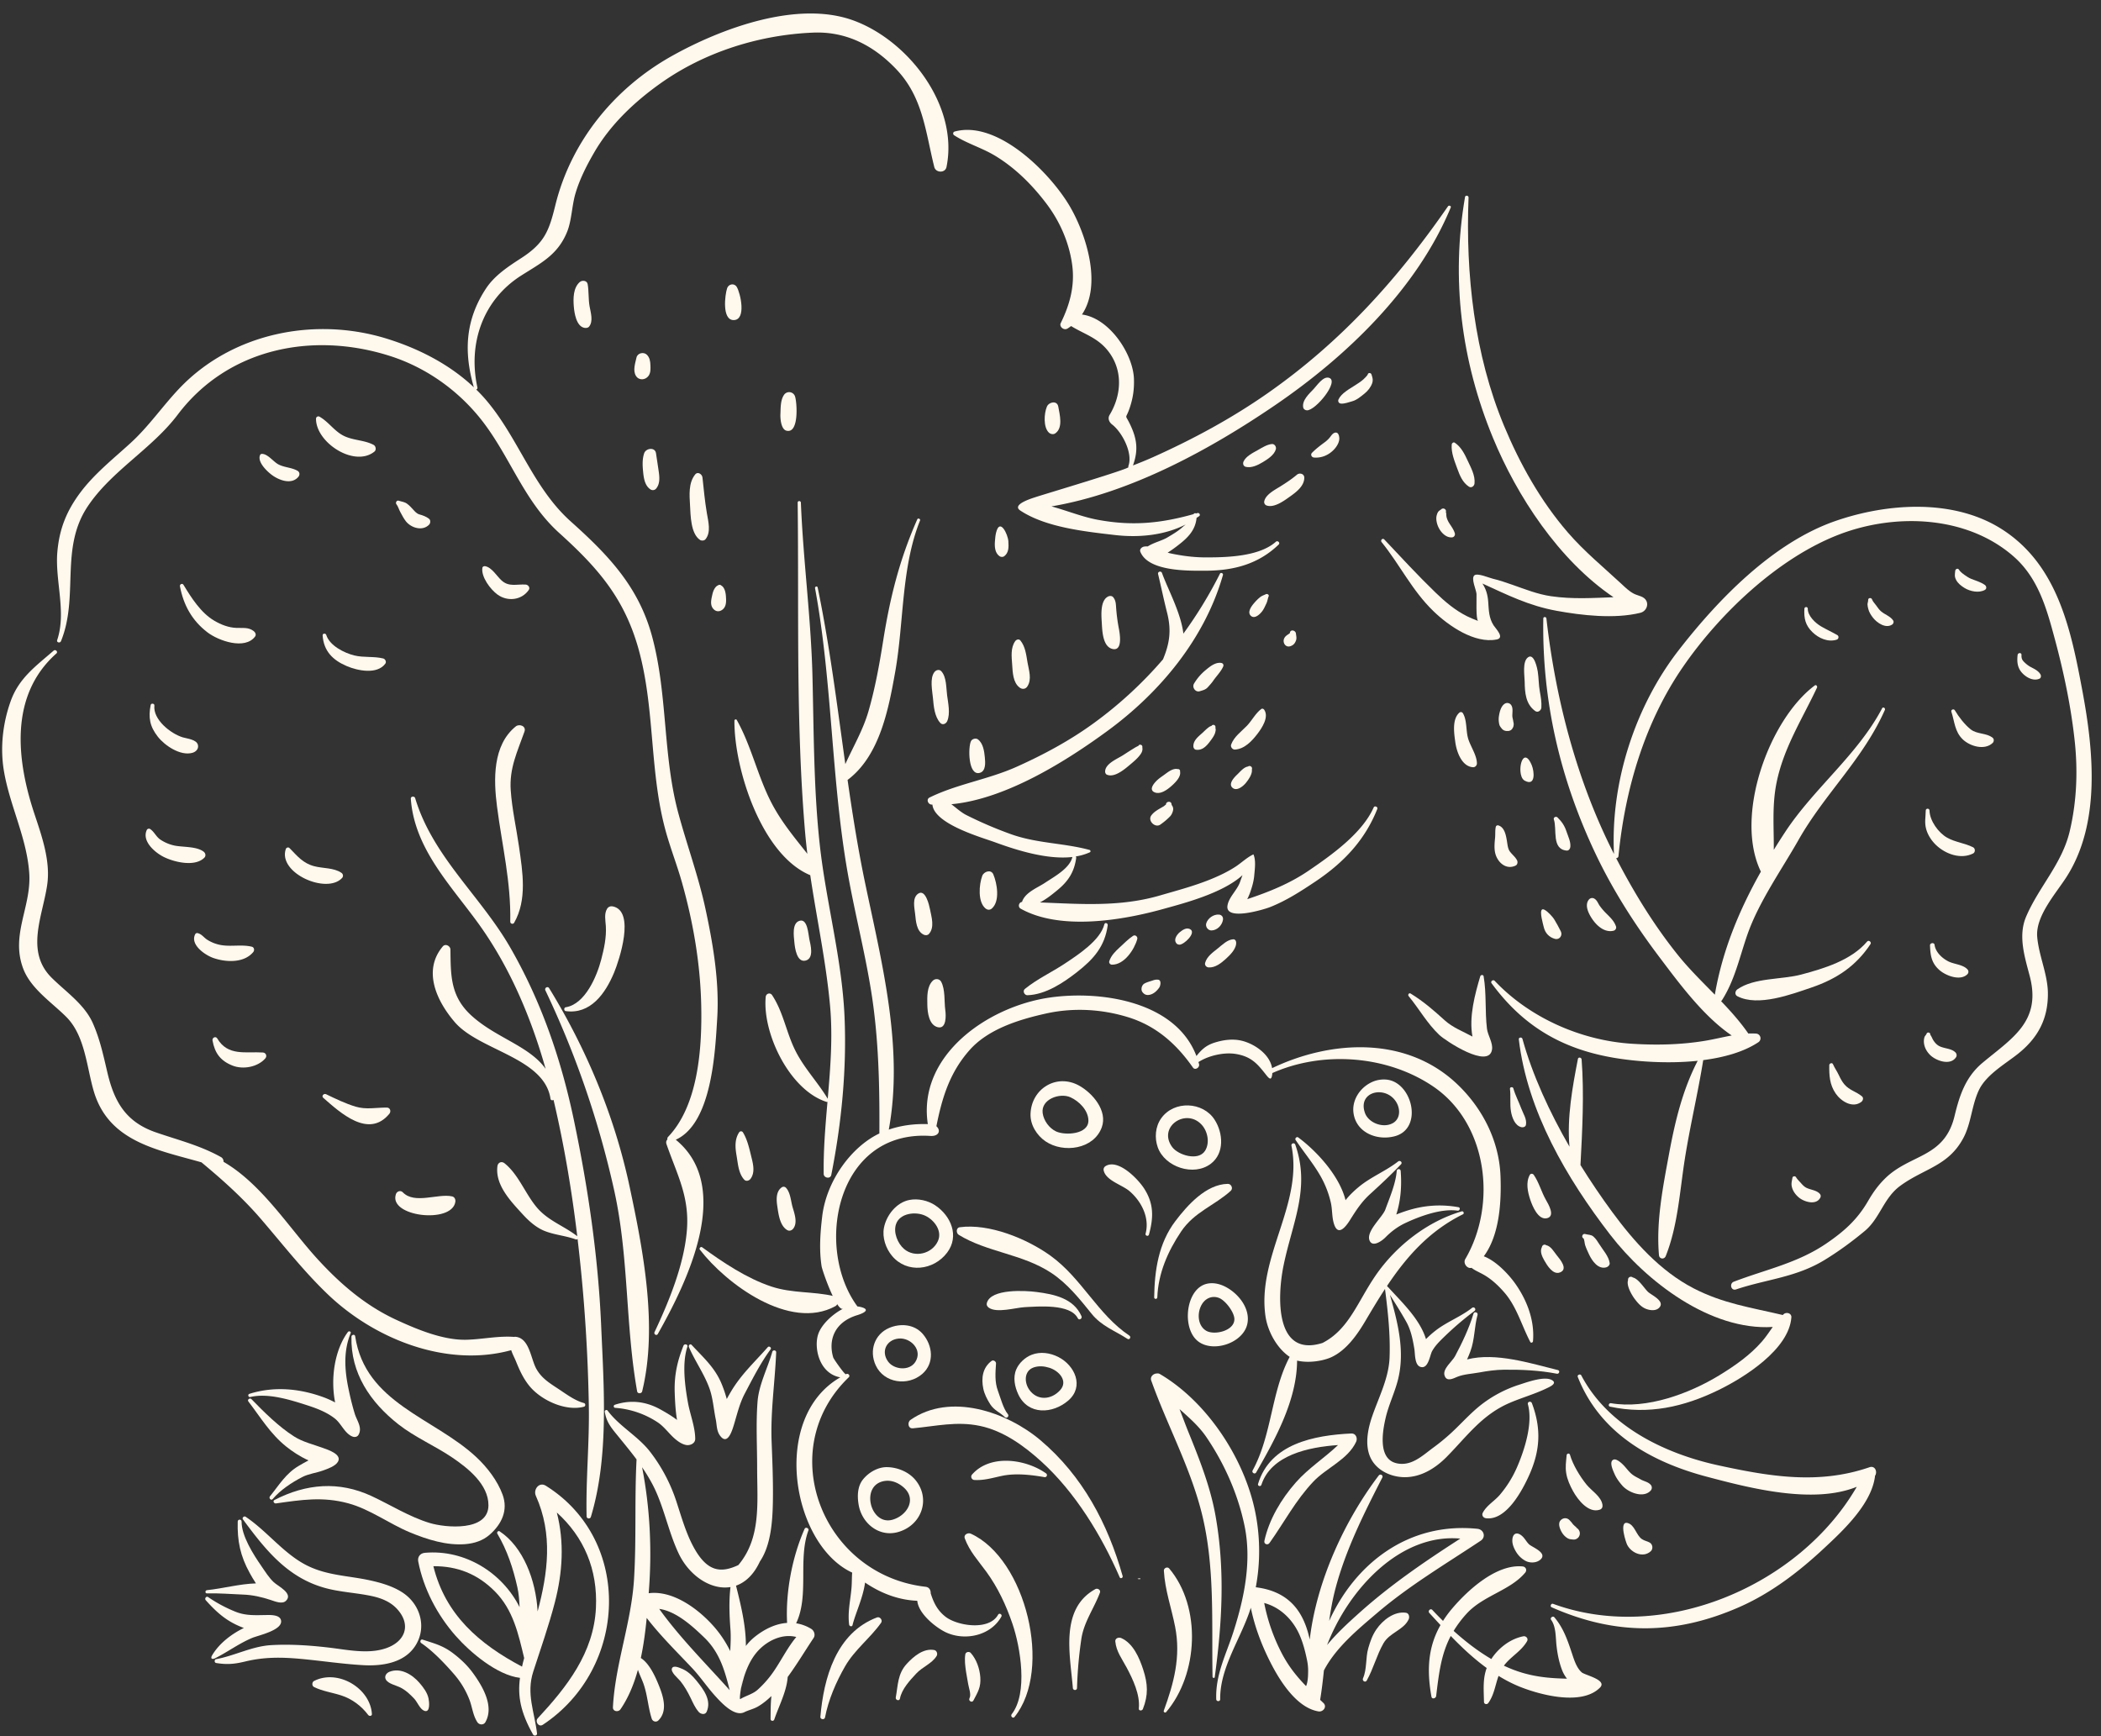<?xml version="1.0" encoding="UTF-8" standalone="no"?><svg xmlns="http://www.w3.org/2000/svg" xmlns:xlink="http://www.w3.org/1999/xlink" fill="#fff8ed" height="4155.5" preserveAspectRatio="xMidYMid meet" version="1" viewBox="-5.2 -32.3 5027.5 4155.5" width="5027.5" zoomAndPan="magnify"><rect x="-5.2" y="-32.3" width="5027.5" height="4155.5" fill="#333333" stroke="none"/><g data-name="Layer 2"><g id="change1_1"><path d="M2764.16,3072.66c2-57.33,25.3-110.59,57-157.67,31.54-46.85,79.53-61.86,118.65-97.23,6.42-5.79,1.38-16.92-7-16.77-51.76.85-96.47,50.87-125.54,89.25-40.25,53.16-49.69,117.72-50.64,182.42C2756.64,3077.48,2764,3077.46,2764.16,3072.66Z"/><path d="M2732.6,2812.14c-14.93-23.18-62.31-72-92.35-53.62a9.67,9.67,0,0,0-4.36,10.71c5.56,24.09,44.25,34.14,61.85,49.3,28.68,24.68,48.34,63.51,38.36,101.6-1.36,5.22,6.65,7.44,8.05,2.24C2755.27,2881.69,2756.1,2848.59,2732.6,2812.14Z"/><path d="M2692.83,3172.05c4.91,3.19,9.36-4.59,4.54-7.8-76-50.79-113.82-137.33-189-191.43-56.89-40.93-146.91-77.47-217-68-9.09,1.24-8.92,14.14-2.37,18.18,67.66,41.67,151.58,45.37,220.78,90.69,39.08,25.6,68.43,62.68,97.37,98.49C2630.74,3141.44,2662.26,3152.21,2692.83,3172.05Z"/><path d="M2582.68,3117.61c-19-42.87-65.36-52.4-108-57.88-25.43-3.28-109.18-8.58-118.5,26.54-1.21,4.55.88,8.21,4.41,10.85,18.65,14,64.39.15,85.8-1,32.22-1.62,109.73-8.74,127.5,26.59C2576.91,3128.69,2585.29,3123.49,2582.68,3117.61Z"/><path d="M2367.49,3224.77c-21.57,16.21-24.87,41.25-19.77,66.27,2.73,13.41,9.36,25.94,16.57,37.39,9.16,14.56,23.27,19.34,34.95,30.74,4.75,4.64,11.33-2.25,7.18-7.21-10.83-12.9-17.77-39.89-23.6-55.38-8.07-21.43-6.08-43.46-4.63-65.66C2378.53,3225.88,2371.75,3221.57,2367.49,3224.77Z"/><path d="M2722.64,3745.05c-1.67.17-3.31.32-5,.56-.69.1-.43,1.06.15,1.12,1.61.17,3.19.27,4.82.35C2724,3747.15,2723.93,3744.92,2722.64,3745.05Z"/><path d="M2681.24,3739.85c-35.47-125.57-95.83-240-196.8-325.38-80.51-68-216-114.6-310.82-48.63-8,5.57-6.22,21.29,5.48,20.21,55.05-5.06,104.85-17.45,160.42-5.8,56.22,11.77,105.3,47.36,146.92,85.11,81.24,73.63,144.37,177.47,187.79,277.44C2676,3746.85,2682.4,3743.92,2681.24,3739.85Z"/><path d="M2321.08,3496.41a7.87,7.87,0,0,0,5.51,13.3c23.07,1.3,42.95-5,65.34-9.75,32.78-6.95,69.36-2.72,102,2.9a5,5,0,0,0,3.83-9.07C2449.31,3459.64,2364.65,3447.15,2321.08,3496.41Z"/><path d="M2318,3638.27c-7-3.22-18,2.16-14.61,11.23,11.7,31.37,31.69,52.49,51.54,79.71,27.73,38,47.41,80.26,62.57,124.64,19.11,56,37.61,166-1.78,216.34-3.7,4.74,2.84,11.51,6.7,6.72C2514.56,3962.91,2449.42,3698.34,2318,3638.27Z"/><path d="M2615.93,3770.88c-85.74,47.18-60.24,158-53.87,236.65.51,6.32,9.78,6.48,9.94,0a1001.54,1001.54,0,0,1,10.29-116.89c5.95-40.83,30.43-73.55,44.57-111.34C2629.28,3772.82,2621.2,3768,2615.93,3770.88Z"/><path d="M2677.72,3888c-5.78-2.54-14.85.25-14.11,8.1,2.27,24.13,16.1,41.8,27.26,62.71,14.69,27.6,32.58,65.21,29,97.75-.66,6,7.9,6.11,9.76,1.32,13.19-33.61,12-59.91.64-94.72C2721.08,3935,2706.21,3900.5,2677.72,3888Z"/><path d="M2779.83,3726.7c2.54,46.61,18.12,89,27,134.61,13.89,71.21-3,134.42-27.27,200.68-1.16,3.15,3.48,5.84,5.66,3.3,77.11-90.61,85.13-251.48,7.32-343.86C2788.38,3716.47,2779.48,3720.46,2779.83,3726.7Z"/><path d="M2317.56,3923.47c-3.63-4-11.91-2.31-12.84,3.38-2.18,13.59-.27,27.8,1.67,41.34,1.4,9.84,3.63,19.53,5.08,29.35,1.43,9.57,8,25.46,3.2,34.55-3.23,6.2,6.13,11.68,9.37,5.48,10.61-20.32,18.31-31.7,16.55-55.91C2339.11,3961.32,2331.45,3938.73,2317.56,3923.47Z"/><path d="M2230.28,3916.65c-25.75-4.71-49.4,15.32-65.72,33.09-22,23.92-20.84,51.17-26.27,80.46-1.2,6.55,8.81,9.35,10,2.77,4.24-22.91,23.9-43.74,39.24-60.24,14.41-15.51,37.37-23.64,48.53-41.81C2239.17,3925.9,2236.46,3917.77,2230.28,3916.65Z"/><path d="M2093.42,3838.64c-98,37-127.57,145.16-135.54,238-.54,6.33,9.93,7.72,11.1,1.5,8-42.28,26.57-85,47.85-122.14,22.88-40,60.14-67.53,86.42-104.57C2107.54,3845.35,2100.4,3836,2093.42,3838.64Z"/><path d="M3095.45,3515.79c-34.62,39.42-63.86,88.07-75.1,139.69-1.67,7.6,7.82,11.23,12.18,5.12,35.57-50,62.15-101.66,104.95-146.95,31.22-33.05,82.57-52.55,102.44-95.38,3.93-8.47-.56-20.38-11.4-19.87-89.53,4.27-194.29,24.55-223.33,120.71-1.58,5.2,6.4,7.33,8,2.24,23-71.15,112.61-90.44,183.42-95.19C3164.09,3457.15,3125.55,3481.51,3095.45,3515.79Z"/><path d="M3290.87,3827.43c76.86-65.46,163.32-116.59,247.1-172.34,13.29-8.82,7.34-27-7.72-28.52-164.75-16.79-292.75,82.88-354.81,220.4,3.61-25.84,8.18-51.65,15-77.44,24.69-93.4,68.27-179.82,112-265.39,3-5.84-4.78-10-8.58-5-79.67,104.92-148.37,250.32-165,392.43-13.61-63.7-46.59-115-129.07-125.1a471.47,471.47,0,0,0-1.1-178.95c-25.55-128.22-115-264.85-228.45-331.44a10.19,10.19,0,0,0-6.16-1.35h-.06a5.94,5.94,0,0,0-1.13.1c-8.19.11-16.53,7.79-13.34,16.75,36.82,103.18,88.84,198.85,117.74,305.36,35.67,131.4,26.6,269.14,29,403.8.05,3,4.89,3.84,5.32.72,17.66-130.2,24.94-257.06,1.65-387.15-12.4-69.2-38.94-135.93-65.28-200.77-7-17.24-13.52-35.45-20.68-53.48,23,20.58,46.55,41,64,66.67,43.56,64,75.86,136.9,91.56,212.58,17.49,84.25-.46,171.79-26.07,252.14-17.81,56-43.61,102.93-41.66,162.94.19,6.09,9.54,6.12,9.49,0-1-76.45,50.68-146.42,73.28-218.88,9.22,45.11,25.36,88,46.29,129.46,22.15,43.86,62.61,109.81,115.62,118.59,11.13,1.85,21.29-11.15,11.78-20.2-2.67-2.52-5.22-4.94-7.82-7.42,3.84-23.48,6.63-46.9,9-70.33C3191.46,3910.4,3244.78,3866.69,3290.87,3827.43ZM3489.2,3650c-84.93,54.71-167,110.58-242.64,178.58-25.64,23-53.16,48.17-76.23,76.23C3222.62,3769.28,3346.81,3637,3489.2,3650ZM3120.11,4003c-21.32-22-40.2-45-56.41-75.21a444.22,444.22,0,0,1-43.77-123.7c39.54,10.65,69.53,41,85.33,78.11,7.73,18.15,12.95,38.2,16.9,57.5a124.51,124.51,0,0,1,2.88,29.76C3124.89,3974,3125,3992.57,3120.11,4003Z"/><path d="M3712.84,3274.69c-.71-1.39-2.22-2.8-4.76-4.2-17.95-9.95-59.26,5.28-76.44,10.73a294.42,294.42,0,0,0-91.4,47.56c-26.89,20.85-49.21,46.68-74.24,69.59a494.42,494.42,0,0,1-41.6,34c-25.73,18.89-51.8,44.86-86.91,37.48-46.21-9.71-34.51-76.28-27-108.67,7.34-31.72,22.11-61.24,29.82-92.59,16.77-68.24-.94-136.15-19.52-201.87,13.29,21.12,26.71,42.29,38.9,64,11.44,20.36,15.77,42.83,19.57,65.59,1.89,11.31.34,37.83,14.15,42.58,19.29,6.65,22.83-27.69,28.37-37.68,7.56-13.6,19.47-25,30.56-35.74a741.48,741.48,0,0,1,70.5-60.05c5.48-4.13-.34-11.69-5.76-7.46-27.11,21.32-60.12,33.11-87.28,54.36a220.2,220.2,0,0,0-22.75,20.27c-14.82-48.25-57.19-87.62-90.44-124.27-.35-.37-.78-.38-1.18-.54,0-.18-.08-.35-.13-.51a3.11,3.11,0,0,0-1.5-1.87c46.62-69.82,100.7-131.46,181.67-171.57,3.94-2,1.17-8.23-2.95-7-82.46,24.19-157.67,82.91-206.34,153.9-43,62.72-63.61,128.73-126.67,161-113.82,36-108.71-110.19-93.2-185.63,21.06-102.59,64.55-184.06,28-288.89a4.75,4.75,0,0,0-9.15,2.51c28.42,140-82.49,265.48-62.27,407.39,5.35,37.64,28.07,78,58,97.93-44.38,83.66-42.31,186.73-88.6,271.71-3,5.51,5.27,10.35,8.4,4.91,45.58-79.39,97.47-173.11,97.94-267.65,30,7,64.94-.2,82.37-8.36,36.28-17,61.94-54.21,81.63-87.57,15.18-25.74,30.37-51.08,46.36-75.5,7,54.48,13,109.28,10.91,164.25-1.84,49.08-25.78,94.63-41.47,140.14-10,28.95-17.4,64.39-6.37,94,12.57,33.76,48.48,51.36,82.4,52,40.05.72,75-21.06,102.37-48.83,48.51-49.29,84.09-100.21,149.71-128.62,28.17-12.18,58-20.6,85.77-33.56C3700,3288.28,3716.41,3281.68,3712.84,3274.69Z"/><path d="M3722.68,3246.64c-63.07-15.28-148.26-43.24-217.31-25.43,2.77-6.22,5.39-12.55,7.81-19,10.71-28.62,9.31-58.72,17.24-87.63,1.74-6.33-8-9-9.81-2.71-10,33.88-27.56,70.72-44.18,101.81-6.48,12.11-29.74,29.85-25.09,45.55,4.89,16.42,20.58,7.71,30.36,3.66,15.5-6.43,36.47-7.46,53-10.52,19.47-3.62,39.1-6.37,58.92-6.61,41.61-.47,85.84,1.6,126.68,9.62C3725.94,3256.46,3728.38,3248,3722.68,3246.64Z"/><path d="M3214.55,2840.1c-15-60.22-71.86-119.77-113.25-150.24-3.67-2.7-8.63,2.55-6.19,6.19,20,29.78,43.07,57,60.72,88.43a234,234,0,0,1,23.33,60.58c4.07,16.88,2.41,34.73,7.67,51.57,9.36,30,27,9.27,38.58-9.29,14.45-23.09,27.36-43.19,47.93-61.88,25.72-23.43,49.92-46,73.83-71.12,4.44-4.67-2.05-10.65-6.85-6.88-29.37,23-65.21,36.85-94.39,61.14C3236.52,2816.43,3224.32,2827.55,3214.55,2840.1Z"/><path d="M3346.52,2770.23a4.75,4.75,0,0,0-9.49,0c-2.37,30.41-16.91,63.7-27.26,92.21-6.72,18.52-47.8,52.92-37.37,75,7.58,16.05,29.86-.47,37.42-8.15,13.91-14.14,29.18-25.69,47.13-34.21,34.84-16.5,86.67-35.55,125.56-29.92,5.35.78,7.78-7.29,2.29-8.28-44.31-8-86.31-4.27-128.89,10.14-5.44,1.83-12.38,4.31-19.92,7.31C3346.84,2840.26,3349.17,2806,3346.52,2770.23Z"/><path d="M2861.35,3177.56c36.22,28.59,108.48,4.43,118.2-41.41,8.29-39.08-25.49-78.09-59.42-92.09-17.12-7-37.13-8-52.91,2.86C2830.57,3072,2826.17,3149.82,2861.35,3177.56Zm14.56-95.11c8-8.69,19.29-12.43,30.44-10.06a35.46,35.46,0,0,1,6,1.87c14.93,6.27,35.35,33.11,36.19,49.43,1.51,28.95-48.12,40.62-67.72,28.68C2857.43,3138.15,2859.1,3100.68,2875.91,3082.45Z"/><path d="M3314.38,2551.69a68.11,68.11,0,0,0-40.52,7.64c-25.9,13.56-44.27,42.15-40.27,72,6.34,47.31,56.88,67.24,99.38,55.51C3400.37,2668.19,3374.73,2559.65,3314.38,2551.69Zm13.22,104c-22.89,12.83-58.08-.37-66.62-24.55-18.52-52.52,51.8-67.11,75.81-24.31C3346.11,2623.52,3345.34,2645.79,3327.6,2655.74Z"/><path d="M2892.34,2752.76c32.84-25.11,29.42-73.12,9.1-105-27.83-43.71-97.23-47-128-3.66-14.13,19.87-16.28,46.75-8.22,69.42C2782.07,2760.92,2851.43,2784,2892.34,2752.76Zm-87.41-98c17.21-14.33,45.48-16.91,65.33,4.7,14.67,16,20,43.82,8.06,62.5-16.34,25.49-64.7,10-78.68-9.19C2783,2689.94,2789.51,2667.6,2804.93,2654.73Z"/><path d="M2577.09,2565.91c-53.91-29.89-114.15,7.2-116.34,67.46-1,26.16,14.9,51.68,36.09,66,42.55,28.81,115.3,18.95,134.39-33.61C2645.72,2626,2609.13,2583.67,2577.09,2565.91Zm-54.93,109.76c-16.6-7.62-29.91-26-32.35-43.91-4.55-33.48,41.23-49.44,66.56-37.91,20.74,9.45,42.14,30.82,42.89,54.83C2600.32,2683,2543.52,2685.49,2522.16,2675.67Z"/><path d="M2261.27,2965.47c29.72-39.49,9.17-87.82-28.35-112.94-17.61-11.8-41.25-17.06-62.09-13-30.93,6-55.09,36.56-60.84,66.67-4.45,23.41,4.41,49.29,19.45,67.29C2165,3016,2228.91,3008.46,2261.27,2965.47Zm-22-27.81c-13.92,31.08-55.66,40.91-81.08,19.17-15.39-13.16-25.88-39.08-19.45-58.95,8.78-27.1,47.61-31.44,70.43-20.47C2230.43,2887.63,2250.08,2913.48,2239.23,2937.66Z"/><path d="M2202.85,3160.13c-20.31-23.48-53.74-25.81-80.66-14.19-34.63,14.92-48.15,54.23-31.88,89.39,19.74,42.67,77.17,50.67,111.78,20.24C2231.37,3229.81,2226.65,3187.65,2202.85,3160.13Zm-17.7,67c-14.43,22.64-51.37,18.55-65.42-1.08-17.48-24.41-3.33-52.09,25.54-54.83C2173.72,3168.5,2203.36,3198.48,2185.15,3227.11Z"/><path d="M2527.45,3215.44c-19.64-10-43-13.53-63.87-5.44-15.77,6.12-30.2,19.43-36.93,35-8.3,19.21-3.73,41.56,4.79,59.77,23.55,50.37,82.34,46.85,119.45,15C2590,3286.08,2566.8,3235.5,2527.45,3215.44Zm4.05,79.43c-21.62,23.78-55.47,25.42-74.12-1.68-12.05-17.51-12.08-45.23,11.39-53,12.4-4.09,25.13-2.83,37.39,1.07C2529.08,3248.58,2551.39,3273,2531.5,3294.87Z"/><path d="M2059.37,3509.06c-13.16,16.83-13.37,40.64-9.78,60.69,7.86,43.76,48.36,76.75,92.89,64.91,56.88-15.09,80-78.19,43.86-123.7-16.18-20.42-43.39-31.58-68.9-32-16.42-.27-33.11,7-46.11,17.83A80.53,80.53,0,0,0,2059.37,3509.06Zm54,2.8c16.39-2,32.53,5.43,44.44,16.19,31.18,28.17,7.28,66.91-27.43,76.79C2077,3620,2051.43,3519.31,2113.36,3511.86Z"/><path d="M3584.22,3544.7c-13,15.48-31.51,25.22-41.11,43.14-3.46,6.47,1,12.61,7.71,13.43,48.59,5.95,86.85-66.86,103.06-102.86,27-60.07,29.14-112.41,6.63-172.52-2.22-5.9-11.31-3.66-9.58,2.65,12.58,46.05-8.44,110.5-26.83,152.48A264.35,264.35,0,0,1,3584.22,3544.7Z"/><path d="M3359.15,3827.47c-27.86-4.13-55.49,17.44-70.73,39.68-9.63,14-14.75,28.84-19.46,45.11-6.68,23.08-2.89,50-12.63,72.11-2.63,6,5.63,11.23,9,5.26,16.12-28.77,23.68-60.58,40-89.09,14.63-25.62,48.15-31.51,60.3-57.3C3368.17,3837.65,3366.55,3828.56,3359.15,3827.47Z"/><path d="M3817.9,3987.57c-12.42-7.76-33.52-13.35-38.16-17.43-12.57-11-18.28-30.16-23.38-45.42-10.51-31.56-20.35-60.67-42.1-86.39-3.63-4.3-11.13,1.45-7.82,6,11.95,16.43,10.72,41.76,12.89,61.39,2.28,20.88,6.42,41.64,14.25,61.17a81.46,81.46,0,0,0,10.88,18.37c-34.66-.87-68.68-3-106.08-13.94a305.94,305.94,0,0,1-44.86-17.19c16-21.68,41.55-34.35,55.35-58.5,3.71-6.45-2.31-13.1-9-11.79-30,5.89-56.45,25.84-74,50.58-.92,1.29-1.54,2.54-2.37,3.83-32.17-18.81-62.48-42.32-90.26-67.37a266.28,266.28,0,0,1,30.87-41.05c39.59-43.64,104.42-55.38,140.32-98.34,5-6.07,1.62-14.1-6.16-14.86-62.61-6.17-131.21,56.48-168.92,101.09A262.3,262.3,0,0,0,3447.8,3847c-8.83-8.74-17.38-17.49-25.53-26.22-4.5-4.81-11.64,2.38-7.2,7.19q13.33,14.52,26.69,29c-29.63,52.21-33.18,106.79-21.66,171.25,1.24,7,10.6,4.37,11.32-1.52,6.72-56.45,12.32-100.71,34.91-143.71,26.88,27.9,55,54.18,86,76.73-9.49,25.55-7.17,50.88-6.5,81,.12,5.82,7.19,7.14,10.3,2.79,14.11-19.57,16.61-43,24.6-64.93a344.18,344.18,0,0,0,48.8,25.13c50.12,20.42,150.32,47.17,194,2.79C3830.73,3999.06,3826.3,3992.82,3817.9,3987.57Z"/><path d="M3645,3703.19c10.92,5.89,27.54,5.43,36.75-3.76,15.8-15.78-20.82-28.87-28.1-35.76-5.73-5.43-9.31-12.79-15.07-18.46-13.23-13-25.12-8.44-24.92,10.29.11,9.14,4.54,19,9.26,26.58A59,59,0,0,0,3645,3703.19Z"/><path d="M3773.26,3644.92c4.11-7.33,1.55-15.74-5.33-20.34q-2.59-1.39-.61-.75a13.29,13.29,0,0,0-4.46-3.89c2,1.4-2.93-3-3.72-3.88-.45-.53-.57-.67-.72-.87-1-1.39-2.06-2.75-3.12-4.11-1.63-1.72-3.14-3.54-4.78-5.24-6.64-6.9-16.69-5.73-22.22,1.53-5.78,7.58-.39,20.48,3.78,27.53a40.85,40.85,0,0,0,8.92,10.7c3.28,2.69,6.14,4.7,10.35,5.66,4.71.71,5.81.83,3.34.4a34.51,34.51,0,0,0,5.73.62C3765.5,3652.55,3770.82,3649.29,3773.26,3644.92Z"/><path d="M3822.85,3580.81c5.3-1.77,7.32-6.22,6.54-11.53-2.91-20.13-26.07-33.54-38.18-48.53-15.51-19.15-32.81-47.52-39.61-71.35-1.3-4.61-7.62-3.36-8,1.09-1.29,15.62-3.5,27.5-.95,43.21,2.5,15.27,9.07,29.52,16.44,42.93C3770.44,3557.18,3796,3589.92,3822.85,3580.81Z"/><path d="M3923.82,3651.25c-14-9.38-17-34.16-34.45-38.63-10.78-2.74-11.56,9.47-9.34,22.84,2.11,12.62,6.86,26.25,8.43,29.35,9.92,19.64,38.31,32.2,56.49,15.4,6.2-5.73,4.61-16.77-2.66-20.77C3936,3655.94,3930,3655.38,3923.82,3651.25Z"/><path d="M3920.74,3508.34c-7.62-4.44-14.65-7.23-21.57-13.05-6.53-5.51-11.54-12.45-17.25-18.74-4.52-5-18-18.36-25.73-15.65-12.28,4.25-1.14,27,1.87,34,4.44,10.39,11.26,19.57,18.6,28.06,14.19,16.47,50.45,31.26,67.92,12.26a10.23,10.23,0,0,0,0-14.2C3938.22,3514,3928.76,3513,3920.74,3508.34Z"/><path d="M4468.3,3479.21c-121.7,41.83-237.76,22.34-361-4.39-128.89-28-264.63-93.57-328.56-215.33-2.39-4.58-10.41-1.34-8.47,3.58,52.8,134.08,174.57,203.37,309.55,239,99.18,26.21,252.79,66.73,358.08,23.91-138.55,239.17-465.29,376.08-726.67,280.13-4.8-1.74-8.17,6.2-3.47,8.26,152.61,67.31,295.83,66.9,449.45-.68,74.24-32.65,139.95-82.62,199-137.45,47.06-43.66,116.32-107.65,125.18-174.58a9.63,9.63,0,0,0-.1-1.43C4488.09,3490.81,4482,3474.51,4468.3,3479.21Z"/><path d="M3629.17,2455.07c20.3,172,114.55,332.74,219.17,468.27,85.23,110.42,238.65,229.45,388.48,220.13-8.21,11.6-16.08,23.58-25.5,34.44-28.55,32.91-64.79,58.24-101.68,80.84-72.15,44.18-174,81.93-259.87,67.19-5.37-.92-7.76,7.11-2.29,8.27,91.93,19.61,175.82,1.06,259.79-39.86,61.69-30.06,168.56-97.25,174.14-173.91.73-10.11-12-13.43-18.52-7.66-.73.65-1.29,1.45-2,2.12-75.76-17.92-143.12-27.41-213.87-64.1-79.55-41.24-142.56-111.94-194.82-183.13-25.7-35-51.18-72.55-75.45-111.66,4.4-83.31,9-170,2.74-252.8-.36-4.8-7.85-6.49-8.88-1.2-13,67.07-26.46,140.3-20.17,210-47.86-83-88.64-171.52-112.6-258.14C3636.54,2449.26,3628.57,2450,3629.17,2455.07Z"/><path d="M3608,2573.67c2.28,18-.63,35.78,2.4,54,2.42,14.45,9.55,34.6,25.59,37.81,4.11.82,9.44-1.13,10.27-5.84,2.45-14-6.38-26-11.1-38.8-5.91-16-14.47-31.92-19-48.31C3615,2568.14,3607.35,2568.91,3608,2573.67Z"/><path d="M3665,2779.52c-2.24-3.29-7.42-3.85-9.53,0-10,18-5.12,40.64,1.09,59.33,4.91,14.75,18.87,49.76,40.36,44.29,20.17-5.13,2.82-33.73-3-44C3683.06,2819.86,3677.56,2797.8,3665,2779.52Z"/><path d="M3684.44,2952.26c-5.62,10.47.58,23.11,6.16,32.82,6.59,11.44,20.23,33.88,36.53,28.08,21.17-7.52,1-31.23-6.79-40.78-7.23-8.89-14.05-22.26-25.8-24.66C3690.87,2944.72,3685,2947.52,3684.44,2952.26Z"/><path d="M3821.8,2945.41c-4.15-6.71-8.17-13-14.09-18.29-5.62-5-13-4-19.75-6.07-6.12-1.87-10,7.24-4.35,10.31,2.34,1.29,3,12.2,4.19,16,2.48,7.73,6.22,15.67,9.68,23,7.18,15.18,21.78,36.2,41.44,30.31,4-1.21,8.31-5.51,7.71-10.13C3844.49,2974.33,3830.33,2959.16,3821.8,2945.41Z"/><path d="M3932,3099.52c9.49,4.16,24.45,6.51,32.79-1.81,15.47-15.48-16.89-29.78-25.78-37.59-9.06-7.95-23.11-32.15-37.08-35.07a6.89,6.89,0,0,0-11.32,6.42c-4.62,13.35,9.5,36.58,16.29,45.5S3921.56,3095,3932,3099.52Z"/><path d="M2383.15,3832.14c-21.61,39.09-98.28,26.75-126.31,4.48-17.74-14.11-27.2-30.85-35-55.68.3-7.11-3.12-14.6-12.12-15.63-247.6-28.2-364.11-328.13-184-501.29,4.27-4.12-1.13-10.21-6-7.81a8,8,0,0,0-.75.43c-2.57,1.41-29.07-36-30.31-40.1-12.31-41.23,2.42-84.36,57.23-101.23,22.45-6.91,29.63-15,6.76-20-2.09-.46-4.12-.72-6.14-1-103.63-140.52-50.91-422.88,174.72-408,19.69,1.29,25.95-12.65,14.26-23.29,13.57-67.56,31.28-127.59,79.27-182,44.92-50.9,119.23-73.53,183.36-87.75,65-14.37,132.9-10.63,196.23,8.92,67.66,20.9,116.13,64.77,155.1,120.55,5,7.19,16.75-.06,14.53-8.47-.41-1.61-1-3.14-1.41-4.73,24.43-15.88,61.6-23.76,88.41-19.57,37.9,5.9,52.92,24,72.77,49.29,7.29,9.27,12.4,14.53,14.68,3.67a51.27,51.27,0,0,0,1-7.14c121.63-54,275.28-42.06,384.66,32,130.88,88.64,153.42,282.57,77,413.21-5.84,10,4.45,23.91,15,20.94,8.33,6.69,18.38,10.38,29.23,16.61,19,10.88,34.93,26,49.23,42.38,29.72,34.08,41.41,79.13,62.06,118.4,1.74,3.33,6.23,1.45,6.52-1.77,4.21-49-14-97.31-42-137.13-15.27-21.67-45.21-54.45-75.73-66.09,38.18-51.35,42.19-131.75,40-191.4-3.05-83.28-41.6-160.09-100.52-217.57-122.22-119.19-303.66-109.24-446.06-41.3-5.26-32.79-41.39-57.77-71.85-65.41-22-5.5-45.27-2.29-66.49,4.56-20.69,6.66-31.34,17.61-42.72,31.8-49.94-131.43-230-157.52-351.8-139.8C2357.42,2377,2190.1,2494.06,2215,2658c-33.89-1.05-65.26,3.51-93.42,13.2,35.76-194.57-16.09-397-56-587.11-17.39-82.74-30.57-166.17-42.6-249.81,76.79-57.48,98-169,113.86-258,21.19-118.92,14.24-249.89,59.56-362.91,1.52-3.8-5-6.52-6.61-2.79-42.41,96-65.22,186.88-81.65,290.63-9,56.74-19.16,113.14-35.06,168.38-12.91,44.91-36.51,84.75-55.5,126.82-19.75-141.17-37.24-282.77-66.14-422.66-.86-4.15-7.08-2.37-6.31,1.74,40.35,218.55,38.64,443.9,75.07,663.56,17,102.55,43.88,203,60,305.84,17.38,111.13,19.54,223.35,18.88,335.49-66.06,31.37-126.57,112.2-136.85,198.72-4.65,39.15-7.55,79.91-1.43,119.08,1.65,10.61,36.06,109.21,51.51,101.66-22,10.73-51.46,36.13-59.71,61.23-10.64,32.32,2.4,94,52.9,103C1837.32,3361,1889.84,3664.8,2034,3731.38c-1,11.58-.57,23.41-1.54,35.48-2.49,30.65-9.6,57.89-5.78,88.87.53,4.35,7,6.08,8.21,1.12,6.28-26.26,25.5-66.31,29.91-101.65,38,25.85,80.43,41.9,124.95,43.58,3,32.52,48.35,67.44,72.59,77.37,46.25,18.92,104.54,4.13,128.63-39.44C2393.78,3831.6,2386,3827,2383.15,3832.14Z"/><path d="M1935.83,3865.92a99,99,0,0,0-35.95-13.26c31.86-66.66,3.88-153,29.38-222.21,2-5.26-6.8-9-9.08-3.83-29.55,66.75-45.8,151.09-41.91,225.13-26.91,1.82-53.13,14.29-76.2,32.45a128.4,128.4,0,0,0-22.48,22.76c.49-48.9-13.11-102.46-23.56-144.35,22.21-7.76,42.47-26.13,57.13-57.83,26.51-38.86,30.22-96.82,31.07-142.87.87-47.48-1.17-95.82-3-143.23-2.88-73.49,7.88-141.63,10.9-214.48.23-5.45-7.89-6.34-9.32-1.26-11.06,39.22-32.21,78.52-35.3,119.64-4,52.8-.92,105.51-.94,158.39,0,82.54,10.14,166.94-45,232.4-39.91,18.64-71.65,16.93-102.71-35.37-21.47-36.17-32.9-78.55-46-118.25a394.58,394.58,0,0,0-61.83-116.8c-29-38-74.29-61.61-102-99a3.86,3.86,0,0,0-7,2.95c3.62,21.42,12.1,33.64,25.7,50.43,17.26,21.31,34.39,41.76,50.3,63.15-5,95.21-.23,190.56-6,285.79-6.27,104.42-45.27,204.41-50.55,307.31-.54,10.33,13,12.35,18.1,4.9,19.06-27.89,32.23-60.21,41.69-94.43,4,11.71,9.86,23.22,13.64,34.12,9.44,27.2,10.74,55.81,19.44,82.81,2.18,6.76,10.61,9.33,15.86,4.18,22-21.49,12.56-54.92,2.71-80-8.62-21.92-23.18-55.71-44.69-69.4,6.79-31.57,11-64.11,14.06-95.9,32.86,42.71,71.26,80.32,108.4,119.66,20.15,21.35,36.34,46.07,56.12,67.74,14.46,15.82,45.49,49.82,69,38.22,10.52-5.19,21.9-7.46,32.2-13.35,12-6.83,22.76-15.84,32.71-25.34-2,18.66-1.81,37.68-2,54.91,0,5.29,7.28,5.91,8.87,1.2,10.74-31.86,29.65-66.93,32.1-101.74,22-30,41.61-62.88,62-93.36C1946.48,3880.51,1943,3870.2,1935.83,3865.92Zm-363.58-47.68c41.15,5.65,80.8,42.53,107.87,68.61,37,35.69,49.24,79.93,60.73,125.85C1683.87,3949,1622.17,3887.79,1572.25,3818.24Zm169.93,101a266.85,266.85,0,0,0-37.5-56.94c-36.26-42-98.37-89.28-157.6-81.56.22-3,.44-6,.66-8.94,7.25-97.12,2.27-196.77-16.47-292.52a402.37,402.37,0,0,1,25.21,41.54c26.78,51.36,37.14,111.12,61.83,163.82,25.29,54,77.46,89,124.46,81.34-3.94,33.73-2.62,66.8-.08,101.05C1744,3884.41,1743.08,3901.84,1742.18,3919.22ZM1848,3965.1a248.41,248.41,0,0,1-40.36,46.74c-11.78,10.53-28.27,14.19-41.24,22.18-5.3,3.25,11.46-78.74,2.12-28.75-1.72,9.17,4.59-18.27,7.53-27.11,6.38-19.15,14.88-37.87,27.61-53.7,22.93-28.55,61.37-48.06,96.6-39C1880.11,3909.62,1865.1,3939.75,1848,3965.1Z"/><path d="M1467,3337.06a211.93,211.93,0,0,1,101.33,34.51c16.38,10.76,28.08,28.53,43.21,41,7.34,6,16.07,11.9,25.68,13.5,8.78,1.47,21.23-3.64,21.18-14.8-.13-28.73-12.27-58.26-17.39-86.6-7.28-40.37-14.41-94.09-1.42-133.66,2-6.06-7.11-8.27-9.36-2.58-15.17,38.21-22.4,71.93-20.86,113.33.71,19.14,1.75,42.2,5.51,64.24-13.4-10.21-28.25-18.77-40.35-25.45-34.61-19.1-71.21-23.22-108.52-10.83A3.76,3.76,0,0,0,1467,3337.06Z"/><path d="M1707.52,3364.49c1.5,7.29,1.88,14.7,3.25,21.8,1.15,6,3,11.72,6.8,17,18.43,25.61,29.49-12.75,33.83-27.11,7.39-24.5,13.33-49.95,25.31-72.74,18.62-35.44,38.34-74.36,62.1-106.45,2.91-3.93-3.55-8.83-6.75-5.2-31.44,35.77-63.51,64.8-88.18,106.49-3.24,5.47-6.65,11.4-10,17.66a295,295,0,0,0-13.23-38.46c-16.32-37.95-43.18-61.21-70.76-91-3.49-3.77-8.32,1-6.57,5.06,14.55,33.73,36.18,63.5,48.78,98C1700.94,3313.64,1702.36,3339.51,1707.52,3364.49Z"/><path d="M640.85,3548.74c-3.7,4.58,2.68,11.16,6.55,6.55,18.18-21.57,45.45-39.53,70.4-52.45,15.58-8.09,33.47-9.88,49.86-15.77,11-4,29.42-10.28,35.68-20.78,10.86-18.22-24.86-29.24-36.25-33.42-23.07-8.47-47.58-14-68.55-27.33-36.7-23.32-72-58.32-102.2-89.47-3.58-3.71-10.54,1.37-7.28,5.62,29.45,38.35,52.28,77.32,90.74,108.14,14,11.2,33.07,24.09,53.31,33-8.38,4.28-16.28,8.94-22.91,12.79C678.82,3493.85,662.85,3521.62,640.85,3548.74Z"/><path d="M591.73,3303.49c-4.86,1.52-2.87,8.79,2.1,7.62,42.76-10.11,96.41,7,137.36,20.24,22.75,7.37,46.07,16.46,65,31.39,15.31,12.08,23,34.64,41.16,42.67,5.56,2.46,12.18,1.75,15.47-4,9.53-16.88-4-33.89-8.9-49.6-6.28-20.26-11.43-41.91-15.66-62.7-8.91-43.77-11.68-88.68,5.66-130.83,1.69-4.09-4.38-5.77-6.61-2.78-31,41.56-42.27,109.81-30.56,168.63A236.7,236.7,0,0,0,772,3312.79C713.49,3290.83,651.82,3284.69,591.73,3303.49Z"/><path d="M655.17,3565.79c61.27-8.69,112-16.7,172.75-.3,52.17,14.06,97.91,48.81,147.56,69.47,41.31,17.18,88.09,32.08,133.35,28.24,21.19-1.79,41.72-8.44,57.88-22.69,28.79-25.36,44.4-58.43,30.77-95.7-12.31-33.64-36.92-65.6-63-89.93-101.22-94.45-265.74-128.74-289.82-289.38-.77-5.22-8.74-3.71-8.87,1.19-2.2,87.37,45.13,157,112.4,209.85,39.76,31.21,87.36,51.28,129.09,79.61,37.2,25.24,86.41,64,86.34,114.08-.09,63.62-103.14,53.76-140.63,42.41-48.57-14.72-93.09-43-138.93-64.39-78.33-36.48-156.58-29.77-232.36,9.27C646.74,3560.06,650.51,3566.43,655.17,3565.79Z"/><path d="M490.12,3781.12c28.72-.81,57.8,1.78,86.52,2.85,23,.84,44.47,5.85,66.13,13,10.56,3.48,27.27,10.61,36.22,2,18.49-17.66-19.16-35.23-29.06-44.58-11.77-11.11-20.38-25.19-29.51-38.42-19.33-28-47.73-72.28-47.52-106.85,0-6-9.09-6-9.26,0-1.27,46.25,6.1,82.36,28.74,123.25,3.78,6.84,8.84,15.71,14.84,24.84-38.93,1.06-78.6,12.21-117.1,16.16C485.3,3773.93,485.08,3781.25,490.12,3781.12Z"/><path d="M598.12,3887.73c14.62-6.15,72.52-18.13,69.29-41.22-2.09-14.86-25.85-13.72-36.49-13.58-25.45.35-47.67,1.85-71.82-7.62A340.92,340.92,0,0,1,492.89,3790c-4.66-3.16-9.19,3.63-5.74,7.46,27.74,30.86,51.56,51.8,91.23,66.45-.15.06-.32.16-.48.24-28.9,14-58.92,36.78-75.62,65.4-4.55,7.77.18,10.38,7.65,6.62C540.09,3921,566.55,3901,598.12,3887.73Z"/><path d="M990.84,3902.9a90.22,90.22,0,0,0,7.4-16.36c13.19-39.42-3.56-82.6-38.72-106.46-23.32-15.82-52.3-24.23-79.58-30.2-51.33-11.24-101-11.22-149.27-34.92-56.12-27.55-96.24-82.6-148.17-117.29-3.73-2.49-9.11,2.57-6.33,6.34,53.78,72.81,106.9,140,197.94,164.54,35.84,9.67,74.13,11.19,110.49,19,22.63,4.85,44.7,13.6,60.58,31.1,34.67,38.2,19,78.34-27.49,94-42.38,14.31-91.84,3.38-135-1.73-45.94-5.41-92.44-8.59-138.66-6-45.91,2.56-87.33,25.3-132.11,33.6-4.51.84-4.58,8.39,0,9.15,25.52,4.28,44.18,2.67,69.31-3.48,45.12-11,86.52-10.57,132.26-6.42,50.37,4.58,100.61,12.39,151.11,15.16C911.21,3955.5,965.47,3946.9,990.84,3902.9Z"/><path d="M1078.68,3924.21c-24.79-18.73-44.47-23.11-72.41-32.4-5.11-1.7-7.52,5.53-3.48,8.27,28.09,19,57.23,49.79,79.38,75.43a206.14,206.14,0,0,1,35.6,59.16c7.27,18.47,8.31,37.6,19.24,54.57,4.44,6.89,15,7.58,19.32,0,21.73-38.48-7.44-87-30.44-118.4C1112.86,3953,1096.26,3937.49,1078.68,3924.21Z"/><path d="M998.55,3995.26c-17.3-20.1-45.45-37.22-72.06-26.42-7.86,3.2-12.88,11.59-7.88,19.39,5.79,9,23.46,13,32.79,17.4,13.63,6.44,24.38,16.7,34.6,27.49,7.27,7.67,13.74,25,23.81,28.92,15.34,5.94,12-22,10.4-29.65C1017.3,4018.44,1007.62,4005.78,998.55,3995.26Z"/><path d="M746.36,3990.67c-5.46,2.79-5.59,11.89,0,14.63,20.38,10,43.63,13.1,65.14,20.06,25.66,8.29,48.22,25.23,64.43,46.83,2.55,3.38,9.17,2.8,8.84-2.41C880.92,4008,803.42,3961.61,746.36,3990.67Z"/><path d="M1301,3523.5c-16.24-10.16-30.6,9.15-24,24,41.33,92.09,28.77,184.72,4.29,276.8-4.13-75.27-34.7-154.5-90.85-191.67-3.47-2.31-7.57,2.17-5.56,5.55,23.69,40,37.71,82.78,47.87,128,3.52,15.67,4.73,31.72,5.33,47.81-41.2-82.16-130.29-138.44-226.63-130-11.15,1-18,9.71-15.85,20.79,12.72,65.62,45.62,128.08,89.62,178.05,34.17,38.77,98.71,94,153.82,100.43-5.77,43.46,1.07,82,31.37,135.77,2.34,4.14,10.08,2.61,9.47-2.57-6-51.6-26.25-95.07-9-148.32,17.76-54.9,36.91-109,51.47-164.89,19-73,23-145.22,4.88-215.69,64.72,58.45,98.11,135.93,93.57,228.63-5.26,107.19-69.48,188.79-139.15,263.78-7.44,8,2.3,22,12,15.62C1497.14,3961.06,1510,3654.36,1301,3523.5Zm-57,432.92c-102.59-54.22-183.55-124.13-212.17-240.38,56.91-.38,105.64,18.28,147.45,60.57,43.67,44.16,56,101.8,69.8,159.27C1247.13,3942.94,1245.45,3949.76,1244,3956.42Z"/><path d="M1629.46,3962.74c-1.14-.53-2.29-1-3.48-1.5-5.43-2.19-19.47-8.75-23.13-1-4.33,9.12,14.89,24.53,19.7,30.43,9.91,12.21,17.71,26.08,24.6,40.18,6.18,12.67,10.44,23.13,19.45,33.8,4.58,5.42,15.49,8.26,19.24-.38,12-27.53-7.17-52.88-24.34-74.06C1652.43,3979,1642.42,3968.89,1629.46,3962.74Z"/><path d="M1984,2779.49c24.53-123.38,37.19-253.31,31.66-379-6.11-138.41-44.11-273.55-59.21-410.94-14.77-134.35-14.13-269.66-17.52-404.61-3.48-138.44-22.16-276-27.69-414.24-.2-4.94-7.74-5-7.68,0,3.14,263-4.68,529.25,18,791.5,1.42,16.35,3.19,32.63,5.17,48.89-31.63-40-63.41-77.78-87.43-125-31.95-62.89-47-133.75-81.38-195.16-1.5-2.68-5.67-1.45-5.69,1.54-.86,115.17,64.88,321.37,181.44,369.81,15.45,104,37.73,206.91,47.32,311.73,6.87,75,.89,149.17-5.48,223.34-24.17-40.21-56.66-73.3-77.83-115.92-21.57-43.44-28.35-91.21-55.23-132-4.71-7.14-14.6-4-15.36,4.18-8.21,87.21,57.29,223.11,145.43,251.18a3.25,3.25,0,0,0,2.37-.17c-4.94,57.37-9.89,114.74-9.07,172.51C1966,2787.22,1982,2790,1984,2779.49Z"/><path d="M1993.52,3093.86c9.9-5.38,7.91-21.52-3.16-24.15-49.64-11.73-99.53-6.33-149.68-22.95-58.88-19.51-115.92-57.68-165.7-94-3.21-2.33-8,2.37-5.56,5.58C1732.26,3040.23,1884.42,3153.36,1993.52,3093.86Z"/><path d="M1790.9,2788.78c10.7-14.62,6.46-33.77,2.37-50.1-5.15-20.64-9.47-42.63-20.66-60.89a5.38,5.38,0,0,0-9.17,0c-11.14,17.07-9.41,36.8-6,56.32,3.34,19.2,4.44,41.58,18.06,56.65C1780.06,2795.86,1787.37,2793.6,1790.9,2788.78Z"/><path d="M1878.39,2911.51c5.51,3.28,11.52.88,15-3.92,10.45-14.47,2.25-36-2.14-51.42-4.17-14.64-5-34.65-15.89-46a7.71,7.71,0,0,0-9.31-1.21c-14.55,9.43-13.65,29.58-11.35,44.92C1857.51,2872.53,1860.6,2900.93,1878.39,2911.51Z"/><path d="M1923,2266.5c20.2-5.55,11.39-37.66,8.39-51.54-2.33-10.71-3.93-48.29-22.46-43.79-19.83,4.79-14.53,37.38-13.26,51.86C1896.9,2236.45,1901.52,2272.43,1923,2266.5Z"/><path d="M2220.2,2143.93c-1.7-8.67-10.64-49.51-28.24-37.5-14.67,10-9.08,33.18-7.38,48.32,1.88,16.85,2.92,41.36,20.42,49.81,4.07,2,9.32,2,12.6-1.63C2231.73,2187.21,2223.84,2162.41,2220.2,2143.93Z"/><path d="M2345.26,2063.75c-7.7,20.65-11.24,62.64,7.87,78.16,4.77,3.87,10.45,4.18,15.19,0,19.88-17.54,12.48-60.19,3.4-81.62C2366.29,2047.47,2349.06,2053.58,2345.26,2063.75Z"/><path d="M2238.48,2426c21.65,5.58,20-28.68,18.37-40.41-2.89-21.11.22-49.57-10-68.47-3.93-7.28-14.09-8-19.77-2.55-14.69,14.15-13.58,39-13.25,57.94C2214.16,2390.56,2217.58,2420.62,2238.48,2426Z"/><path d="M2247.27,1574.16c-5.05-5.48-12.72-3-16.62,2.15-11.36,15-5,44.48-3.42,61.75,1.76,19.67,3.7,44.6,17.61,59.79,5.61,6.12,13.93,2,16.62-4.39,7.7-18.29,2.17-42.82-.32-61.82C2258.83,1614,2259.94,1587.88,2247.27,1574.16Z"/><path d="M2339.31,1817.37c15-4.13,13.27-24.87,12.15-36.61-1.43-15-3.92-34.12-16.66-43.61-5.05-3.75-13.87-1.11-16.57,4.34C2311.19,1755.77,2311.17,1825.11,2339.31,1817.37Z"/><path d="M2434.3,1613c6.25,4.88,14.17,4.56,18.81-2.43,11.35-17.15,3.7-38.54.46-57.34-3.13-18.25-5.14-38.1-17.16-52.78-3.44-4.19-9.6-2.14-12.25,1.58-11.45,16.07-8.68,37.47-7.37,56.17C2418.09,1576.72,2418.63,1600.76,2434.3,1613Z"/><path d="M2397.62,1299.06c11.61-8.77,10.89-22.42,10.1-35.91-.93-16.15-20.34-57.85-29.46-20.5-1.63,6.72-2.12,13.61-2.69,20.5-1.06,12.89-.11,28.18,11.33,35.91C2389.72,1301,2394.82,1301.17,2397.62,1299.06Z"/><path d="M2657.12,1520.88c25.28,5.73,17-38.76,14.76-50.18a424.18,424.18,0,0,1-6.05-45.35c-.94-10.66-.3-19.87-7.27-28.39-3-3.63-8.51-3.5-12.29-1.58-18.71,9.47-16.21,43.84-15.1,61.26C2632.39,1476,2632.83,1515.39,2657.12,1520.88Z"/><path d="M2519.91,1004.94c19.32-13.28,10.67-45.06,7.27-64.07-2.76-15.51-22.49-11.25-27.23,0-7,16.55-8.72,49.39,4.64,62.1C2508.48,1006.67,2515.2,1008.19,2519.91,1004.94Z"/><path d="M1897.31,916.72a14.79,14.79,0,0,0-26.74-3.5c-8.48,12.89-7.65,31.43-8.32,46.25-.47,10.37,1.65,35.45,14.13,38.89C1907.18,1006.83,1902.09,931.43,1897.31,916.72Z"/><path d="M1658.32,1103.16c-16.41,20.43-13.74,49.25-12.34,74,1.39,24.28,1.5,67.83,24,82.79,3.71,2.47,10.09,1.85,13-1.67,13.78-16.68,6.61-42.81,3.3-62.38-4.84-28.53-7.42-56.82-10.55-85.5C1674.92,1102.69,1664.58,1095.37,1658.32,1103.16Z"/><path d="M1720.73,1369a5.68,5.68,0,0,0-7.55-.49c-7.68,3-12,13.82-13.68,21.49-2.31,10.69-6.11,23.78,1,33.4,6.12,8.31,15.45,9.49,23.49,3,9.57-7.71,8.59-21.09,7.84-32.06C1731.16,1384.93,1728.54,1373.41,1720.73,1369Z"/><path d="M1551.8,1139.28a10.29,10.29,0,0,0,12.47-1.6c10-11,8.89-27.15,6.9-40.93-2.12-14.74-4.39-29.44-6.58-44.16-2.31-15.56-24.2-12.43-28.37,0-4.86,14.51-3.92,30-2.43,45S1538,1130.59,1551.8,1139.28Z"/><path d="M1546.85,867c5.24-7.48,4.66-17,4.33-25.69-.34-9-1.68-17.72-8.26-24.41-7.6-7.75-22.7-4.53-25.11,6.63-3,13.65-9,30.65-1.42,43.47C1523.56,879,1539.41,877.59,1546.85,867Z"/><path d="M1382,642.8c-15.58,13.81-15.7,38.85-14.19,58,1.27,15.94,6,47.85,25.38,51.52,3.8.72,8.66.32,11.31-3,10.28-12.83,3.93-33.05,1.19-48.07-3.22-17.71-1.6-35.8-4.66-53.43C1399.5,638.78,1387.85,637.66,1382,642.8Z"/><path d="M1750.28,733.74c31.17,0,16.39-64.8,7.5-79.37-5.89-9.64-19.49-7.19-23,3C1729.34,673.4,1722.05,733.74,1750.28,733.74Z"/><path d="M1398.48,3596.67c.13,5.9,8.5,7,10.21,1.39,43.48-143.58,31.06-309.36,24.67-457.28-7.12-165-31.23-329.5-65-491-30.56-146.15-77.74-284.06-152.24-413.82-71.21-124-185.57-217.77-227.85-358-1.67-5.56-10.87-4.76-10.43,1.41,8.5,117.83,93,204.28,159.42,295.38,76.19,104.46,127.94,226.61,163.16,351-16.37-23.3-41.21-41-71.27-58.5-36.55-21.31-72.2-38.72-104.29-67.23-52.33-46.46-51.46-96.58-52.19-159.67-.1-8.74-12-15.06-18.32-7.6-48.75,57.83-14.74,130.74,28.77,181.31,58.65,68.19,214.44,84.71,229,183.38.54,3.68,4.59,4.21,7.24,2.59,25.3,107.27,43.61,216.55,56.78,326.26-32.2-25-70-37-96.94-69.09-27.6-32.82-43.87-79-77.11-105.45-7.18-5.7-15.82-1.89-17,7-5.82,45,32,84,60.46,115.1,14.9,16.3,32.38,32,53.2,40.17,24,9.37,50.11,11.12,74,20a3.69,3.69,0,0,0,4.1-1.39q9.11,76.92,15.19,153.88,9.69,122.85,11.76,245.95C1405.39,3420.66,1396.47,3508.76,1398.48,3596.67Z"/><path d="M1519.43,3297.64c1.1,6.16,10.59,5.72,12,0,37.83-155.15,2.53-337.26-30.24-490.86-35.72-167.47-102.91-328.43-192.31-474.05-3.56-5.78-11.82-.74-9,5.25a2243.85,2243.85,0,0,1,164.67,478.9C1499.86,2976.28,1491.05,3138.6,1519.43,3297.64Z"/><path d="M1228.9,1706.3c-55.47,44.88-53.16,127.41-44.77,191.88,12.25,94.2,33.47,179.66,31.68,275.5-.09,5,6.83,6.78,9.27,2.51,31.58-55.39,20.29-122,11.63-182.44-6.48-45.15-16.63-89-19.78-134.72-3.65-53,16-92.47,32.93-140.53C1254.46,1705.45,1237.67,1699.21,1228.9,1706.3Z"/><path d="M1348.39,2378.36c-4.51.7-4.57,8.49,0,9.15,59,8.3,94.91-41.35,116.14-92.79,11.82-28.6,51.21-146.31-3.13-157.74-5.57-1.17-10.85.74-13.91,5.67-7.34,11.8-3.9,27.93-3,41.24,1.75,27.29-4.3,54.37-11.11,80.56C1423.21,2303.42,1395.36,2371,1348.39,2378.36Z"/><path d="M775.49,1487.26c-1.43-4.59-9-4-8.66,1.17,2.52,37.22,23.94,59.08,58,73.54,25.64,10.88,72.4,20.71,92-5.94,3.25-4.42-.15-11.22-5.07-12.45-22.13-5.55-46.32-1.64-69.13-7.22C818.83,1530.53,783.48,1513,775.49,1487.26Z"/><path d="M491.1,1481c26.71,20.43,89.86,42.69,114.1,10.08,3.39-4.55.35-10.26-3.44-13.13-12.68-9.6-26-6.86-41.37-7.5-19-.78-36.86-7.83-53-17.33-32-18.84-54.73-54.79-73.52-85.74-2.83-4.67-9.42-1.48-8.47,3.56C434,1416,454.25,1452.79,491.1,1481Z"/><path d="M355.35,1654.93c-5.89,30.13-2.2,51.27,17.19,76,16.68,21.26,53.87,46.4,82.48,38.54,8.69-2.39,15.53-9.47,13.45-18.76-3-13.42-26.3-15.2-36.72-18.44-28.8-9-71.15-42.41-67.53-76.13C364.76,1651.06,356.31,1650,355.35,1654.93Z"/><path d="M346.19,1953.84c-12.88,27,19.72,54.62,41.06,65.07,24.86,12.18,73.79,24,96.37,1.67,4.69-4.64,2.92-11.36-1.92-14.9-17.48-12.8-49.38-10.07-70.07-14.45a97.24,97.24,0,0,1-32.78-13.93c-10.34-6.7-14.72-18.77-24.78-25.53C351.62,1950.12,347.48,1951.13,346.19,1953.84Z"/><path d="M813.25,2069.09c3.69-4,2.74-9.65-1.61-12.6-18-12.21-44-10.28-64.53-15.6-27.52-7.12-40.72-24.35-59.43-43.44-3-3-7.8-1.39-9.06,2.39C659.43,2057.28,776.5,2108.63,813.25,2069.09Z"/><path d="M504.67,2260.18c29.83,10.67,73.6,13,96-13.76,3.58-4.26,2.69-11.53-3.43-13-23.48-5.69-47.86,0-71.54-3.6A90.93,90.93,0,0,1,491,2216.94c-8.5-5.21-13.17-13.64-23.19-16a5.14,5.14,0,0,0-5.74,2.33C448.84,2228.24,485,2253.13,504.67,2260.18Z"/><path d="M550.82,2517.82c25.38,10.23,60.8,3.75,78.88-17.12,4.81-5.56,1.55-13.61-5.84-14.08-40.77-2.66-83.77,9.52-109.16-33.59-3.76-6.37-12.56-1.93-11.36,4.78C508.74,2487.79,521.9,2506.14,550.82,2517.82Z"/><path d="M926.54,2633.24c4.63-5.65,2-14.83-6.16-14.85-25.91-.09-49.5,5.41-74.92-2.27-23.78-7.18-48-18.85-70.42-29.69-5.35-2.6-11.72,4.31-6.7,8.69C808.62,2630.3,876.78,2693.73,926.54,2633.24Z"/><path d="M1084.35,2844.39c.92-5.62-1.36-11.93-7.57-13.36-33.85-7.69-89.82,19.58-118.13-9.8-5.42-5.61-14.14-2.43-16.46,4.35C923.59,2879.56,1075.74,2897.32,1084.35,2844.39Z"/><path d="M645.33,1104.37c16.91,12.59,47.08,24.25,63.5,4.45,3.67-4.44,3.53-11-1.83-14.2-14.16-8.35-32-7.82-46.69-15.87-11.72-6.42-25-25.06-39-24.79a4.68,4.68,0,0,0-4.35,3.32C610.37,1073.65,633.88,1095.86,645.33,1104.37Z"/><path d="M888.68,1032.35c-21.57-11.44-47.16-10.38-69.56-20.75-23.8-11-37.58-34.15-59.78-46.68A5.59,5.59,0,0,0,751,969.7c-.51,57.1,91.76,117.4,139.76,78.8C895.87,1044.39,894.12,1035.23,888.68,1032.35Z"/><path d="M966.3,1215.61c12.62,15.69,39.51,23.85,55.16,7.93,3.49-3.56,4.33-10.8,0-14.22-6.65-5.25-14.84-8.25-23-10.47-6.05-1.65-10.42-6.53-14.48-11-4.64-5.13-9.31-10.34-14.92-14.45-6.7-4.91-12.92-4.86-20-7.35-5.35-1.88-8.82,5.36-5.28,9.07,2.88,3,6.15,13.11,8.94,18.11C957.11,1201,960.68,1208.6,966.3,1215.61Z"/><path d="M1260.07,1379.65c4-5.74-1.44-12.55-7.42-12.92-21.32-1.35-39.62,6.23-57.32-9.54-11.7-10.42-23.38-31.5-39.55-34.44-2.63-.48-6.18.69-6.67,3.79-3.41,21.89,19.35,51.9,36.14,64.11C1209,1408,1242.89,1404.46,1260.07,1379.65Z"/><path d="M619.72,2885.7c52.46,61,101.79,124.64,160.13,180.31,112.61,107.44,284.53,175.21,438.24,133,2.84,9.12,7.87,18.13,11.53,27.15,8.41,20.81,17.07,39.86,31.15,57.53,28,35.06,87.2,62.32,131.22,50.73,4.43-1.16,4.44-7.76,0-8.93-21.2-5.53-42.25-21.3-60.41-33.32-21.38-14.16-40.53-25.48-53.38-48.46-13.45-24.07-16.3-74.08-50.29-76.74a7.41,7.41,0,0,0-2.66.34c-38.09-2.92-75.54,5.69-113.81,6.76-56,1.57-119-24.85-168.77-47.87-74.15-34.32-134.51-86.48-189.06-146.34-67.7-74.32-132.84-178.8-223.94-231.64a11.88,11.88,0,0,0-6.09-11.29c-50-28-102.28-40.67-156.2-59.32-71.52-24.75-99.13-73.18-115.51-142.65-9.59-40.74-17.88-80.24-35-118.66-20-45.05-64.55-74.91-98.43-108.54-63.55-63.06-21.83-146.94-10.79-221.84,8.46-57.41-12.72-116.9-30.48-170.39-42.68-128.5-60.76-283.21,52.57-383.91,4.59-4.08-2.13-10.72-6.7-6.71-42.21,36.92-82.73,65.25-102.55,120.47-19,52.87-25.68,111.37-16.36,167.14,13.94,83.4,54.8,159.93,60.65,244.85,5.52,80.05-44.67,146.8-14.83,227.5,18.13,49,68.22,81.22,103.56,116.68C198.44,2446.63,202,2520.92,219.1,2579c35.62,121.13,151.52,140.23,257.81,170.49C527.8,2791.78,576.06,2834.89,619.72,2885.7Z"/><path d="M2376.16,340.55c48.19,29.2,88.57,69.59,122.43,114.25,32.63,43,55,94.33,62,147.94,6.55,50.85-6.76,95.93-27.61,138.33-4.12,8.37,7.68,18.47,16.59,12.76,2.88-1.85,5.63-3.8,8.27-5.79,31.79,19.73,64.27,27.75,89.72,61.2,34.84,45.77,30.84,104.25,2.5,151.37-5.21,8.65-1.15,17.6,6.08,23.16,23.51,18.08,50,68.06,38.88,99a4.34,4.34,0,0,0,0,3c1.33,4.46-204.66,65.72-223.26,72-8.88,3-56.95,17.54-35.51,31.77,60.76,40.34,154.81,50.29,226.34,58.61,57,6.64,118.14,1,169.4-25.18-2.92,2.41-5.67,4.62-7.71,6.46-10.75,9.73-23.78,17.26-36.17,24.63-13.24,7.88-33,12.22-46.8,21.38a43,43,0,0,0-8,.27c-5.72.72-12.43,6-9.7,12.72,19.25,47.27,114.22,45.34,156.42,45.16,67.15-.28,125.85-15.8,174.43-62.51,4.44-4.27-2.18-10.74-6.71-6.71-40.14,35.59-117.93,37.39-167.72,37.34-28.78,0-57.46-3.76-85.51-9.86-1.86-.4-3.7-1-5.55-1.51a329.12,329.12,0,0,0,27.3-19.58c23-17.86,39.21-35.82,41.8-63.63,2.13-1.53,4.41-2.78,6.5-4.4,3.51-2.73-.31-8.31-4.17-7.17-1.22.36-2.4.62-3.61,1a4.22,4.22,0,0,0-5.91,1.61c-79.1,22.19-146.92,28.86-229.7,13.44-36.4-6.78-73.32-21.82-110.32-32,189.87-32.05,380.4-136.7,534.72-241.93,171.31-116.83,340.27-278.9,420.68-473.37,1.66-4-4.44-5.93-6.61-2.78-121.35,175.21-255.68,324.16-431.13,447-85.86,60.1-178.48,110.14-274,153-16.09,7.22-32.35,13.79-48.66,20.1,13.07-36.25,10-63.43-7.34-99.2-12.57-25.94-10.36-8.94-.36-38.8,7.83-23.34,10.79-44,10.09-68.55-1.72-59.91-58.65-146.08-124.4-154.67,48.11-71.92,10.38-190.44-28.17-257.32-45.53-79-172.81-208.93-276.56-180.55-4.2,1.14-4.62,6.62-1.17,8.87C2308.49,311.25,2344.59,321.42,2376.16,340.55Z"/><path d="M3855.78,1397c-49.27,1.81-97.4,5.12-149.38-2.38-32.12-4.64-62.33-16.79-92.76-27.44-15.41-5.4-30.91-10.76-46.85-14.51-9-2.12-36.63-14.24-43.94-8-8.67,7.44,4.45,34.43,5.11,44.53.5,7.52-2.09,62.3,4,64.63-8.68-3.33-17.48-6.75-26.26-11.09-28.5-14.14-53.21-35-75.93-57-41.79-40.32-82.78-84.86-122.54-127-4.07-4.32-10,2-6.37,6.4,44,54.38,72.7,115.58,123.93,165.17,36.67,35.51,98.5,78.13,151.31,67.86,20.29-3.94-2.33-26.1-7.26-33.83-11.42-17.89-11.38-35.59-12.86-56.2-1.31-18.28-5.81-31.4-13.83-43.88,59.17,26.92,110.19,52.91,177.29,65.21,59.92,11,138.64,20.13,200.94,4.77,11.83-2.91,19.6-16.44,14.38-27.91-5.41-11.87-20-12.39-30.12-17.66-11.61-6-20.45-14.81-30-23.7-43.52-40.36-89-77.68-128-122.77-65.09-75.27-114.84-164-152.89-255.59-71-170.69-92.07-362.76-84.85-546.35.2-4.78-7.6-6-8.43-1.15-33.76,196.38-9.3,391.67,66.68,576.06C3624.51,1154.48,3724.51,1308.18,3855.78,1397Z"/><path d="M2637.4,2179.88c-9.57,38.39-63.5,73.26-94.19,93.68-31.49,21-66.64,37-96.05,61-6.06,4.92-1,15.28,6.23,15,43.42-1.43,85.45-29.49,118.48-55.28,39.73-31,66.75-61.49,73.58-112.16C2646.15,2176.94,2638.74,2174.5,2637.4,2179.88Z"/><path d="M3033.87,2138.66c38.7-15.26,73.65-37.87,108.09-60.88,67.3-45,118.81-98.84,148.61-174.06,2-5-6.52-8.56-8.68-3.66-27.41,62.06-101.48,114.48-155.4,151.25-46.23,31.53-95.59,51.1-147.16,68.34a125.48,125.48,0,0,0,6.33-14.41c4.86-13.43,9.15-27.69,10.39-42,1.35-15.68,4.49-36.4-1.92-50.82-15.23,7.08-28.76,20.36-43.12,29.68-18.15,11.79-37.75,21.14-57.74,29.36-39.93,16.39-81.74,27.38-123.1,39.41-95.92,27.88-190.24,20.33-286.87,16.6,15.94-8.2,31-20.56,42-29.64,26.13-21.54,40-43.34,44.7-76.55a5.12,5.12,0,0,0-1-3.87,129.73,129.73,0,0,0,33.78-10c2.47-1.16,1.67-4.92-.72-5.57-62-16.8-125.9-15.47-187.73-37.57a960.18,960.18,0,0,1-107-45.83c-12.41-6.21-24-16.84-36-26,131.09-12.19,276.59-104.4,374-175.8,126-92.35,232.73-221.31,275.86-372.73,1.21-4.25-5.19-7.11-7.23-3a1032,1032,0,0,1-87.41,143.2c-6.08-50.24-37.22-106.29-51.16-145-2.1-5.84-10.85-3.58-9.38,2.58,7.32,30.64,13.64,61.34,21.43,91.94,11.14,43.68,5.77,74.76-9.69,112.1a973.71,973.71,0,0,1-167,153.63c-56.88,41.28-119.17,74.7-183.18,103.44-67.38,30.26-142.49,41.25-208.31,73.51-8.81,4.32-3.72,16.46,4.61,17,.7,0,1.41,0,2.1,0,4.35,46.56,117.1,78.26,149.73,90.17,51,18.63,124.62,42.17,185.17,35.22-6,27.23-44,47.38-65.18,61.57-18.09,12.11-47.24,22.79-55,45a6.77,6.77,0,0,0-.09,1c-7.93.68-10.77,12-3.52,16.07,94.11,52.76,242.09,28.51,341.92.62,45.51-12.73,141.15-36.94,189-80.82-2.06,5.53-4.07,11-5.89,16.29-7,20.27-27.29,36.43-30.15,57.21C2927,2172.52,3019.53,2144.32,3033.87,2138.66Z"/><path d="M3370.4,2345.56c-4.05-2.51-7.5,2.92-4.79,6.21,25.45,30.88,43.8,64.8,73.27,92.79,14.61,13.86,119,83.08,126.24,34.89,2.42-16.09-10.2-33.92-12.13-49.73-5.11-41.93-.81-83.58-8-125.55-.72-4.27-7-3.68-8.05,0-12.7,42.9-27.41,97-18.7,144.31-22.11-12.08-46.7-21.19-66-38.57C3425,2385.31,3401.76,2364.9,3370.4,2345.56Z"/><path d="M2706.24,2207.37c-11.84,7.87-21.58,18-32,27.54-10.24,9.45-20.75,19.59-25.05,33.25-1.32,4.13,2.19,8.21,6.31,8.28,29.48.48,53.8-36.22,60.7-61.41C2717.69,2209.54,2711.32,2204,2706.24,2207.37Z"/><path d="M2753.05,2314.25c-6.51,2.27-13.16,3.82-19.3,7.08-4.69,2.5-7.25,7.77-7.39,12.91a12.12,12.12,0,0,0,2,7.54c4.25,5.83,9.69,8.24,16.88,6.86,10-1.92,17.75-9.24,23.45-17.28,3.05-4.29,5.65-17.58-2.14-18.88C2761.91,2311.69,2757.53,2312.67,2753.05,2314.25Z"/><path d="M2818.06,2198.58c-5.9,4.74-13.71,15.15-10.29,23.33,1.71,4.11,4.24,6.21,8.75,6.66,10.69,1.08,42.92-29.21,25.5-37.4C2833.37,2187.1,2824.69,2193.24,2818.06,2198.58Z"/><path d="M2921.21,2169.29c1.17-6.73-2.74-12.19-9.68-12.73-12.92-1-26.73,8.86-30.32,21-2.43,8.11,4.25,17.32,12.89,16.95C2907.42,2194,2919,2182.41,2921.21,2169.29Z"/><path d="M2887,2283c15.83,1,30-10.37,41-20.32,10.46-9.45,26.38-25,24.72-40.35-.36-3.47-2.75-6.85-6.67-6.67-14.07.64-26.76,13.52-37.25,21.92-11.69,9.38-26,19.17-30.22,34.4C2877,2277.72,2881.44,2282.63,2887,2283Z"/><path d="M2728.36,1754.89c.22-4.77-7.17-7-9.28-2.51a1.38,1.38,0,0,0-.09.42c-.3.11-.5.17-.87.33a78.54,78.54,0,0,0-10.45,5.74c-8.77,5.34-17.42,11-26,16.51-13.3,8.54-42.51,20-42.39,39.08,0,2.67,1.51,6.08,4.14,7.21,19.13,8.33,44.77-14.91,58.35-26.35,8.4-7.09,16.62-14.18,22.84-23.36a22.11,22.11,0,0,0,4-10.86,9.51,9.51,0,0,0-.93-5.3C2729.15,1758.56,2728.26,1757.12,2728.36,1754.89Z"/><path d="M2818.54,1814.38a4.88,4.88,0,0,0-5.63-6c-10.22-2.69-22.35,6.26-30,12-6.93,5.2-14.36,9.71-20.5,15.88-4.28,4.29-9.83,10.69-11.16,16.81a8.69,8.69,0,0,0,3.9,9.56c15.14,9.24,34.28-5.92,44.88-15.6C2808,1839.7,2821.17,1826.46,2818.54,1814.38Z"/><path d="M2884.84,1710.11c-4.75,3.74-8.89,8.13-13.37,12.17-9.49,8.55-21.65,17.79-21,32,.15,3.26,2.27,7,5.81,7.63,15.72,2.6,26.32-9.49,34.82-21,4.18-5.65,8.59-11.52,11-18.18a39.16,39.16,0,0,0,1.81-8.65,22.64,22.64,0,0,0-.62-3.77l-.17-.65a4.28,4.28,0,0,0,.17-.72c1-5.86-6-8.94-9.5-4l2.17-.2a12.13,12.13,0,0,0-3.43.67C2889.7,1706.19,2887.08,1708.33,2884.84,1710.11Z"/><path d="M2916.66,1554.2c-13.75-1.76-26.49,8.58-36.36,16.79A124.25,124.25,0,0,0,2852,1603.7c-5.42,9.08,3.53,21.67,14,18.24,6.77-2.2,13.35-3.39,18.51-9,4.62-5.07,9.48-10.26,13.36-15.93,7.55-11,18.42-21.75,23.84-33.92C2923.68,1558.67,2921.3,1554.79,2916.66,1554.2Z"/><path d="M3015.85,1429.56c3.83-5.39,6.38-11.63,9.26-17.55,2.72-5.62,3.15-11.55,5.44-17.13,1.63-4-3.52-6.66-6.63-5.11-5.07,2.51-9.29,3.54-13.87,7.18a108.64,108.64,0,0,0-14,13.8c-5.92,6.8-17.32,21.51-8.42,30.4C2997.1,1450.63,3010.69,1436.81,3015.85,1429.56Z"/><path d="M3082.17,1514.33c7.36-2.28,11.22-6.59,13.81-13.74,2.09-5.75.46-11-.14-16.72-.8-7.6-12.81-10.73-14.42-1.95a5.54,5.54,0,0,0-.35,1.49c-1.37.85-2.67,1.73-4,2.62-4,2.68-7.2,5-9.32,9.52C3063.25,1505.06,3070.58,1517.94,3082.17,1514.33Z"/><path d="M2940.78,1749.65c-2.07,5.6,3.29,12.38,9.15,12,23.06-1.48,40.74-20.53,54-37.88,10.54-13.83,28-40,15.95-57.56-1.42-2.06-4.49-3.46-6.82-1.79-13.56,9.84-22.58,27.76-34.24,40C2965.12,1718.7,2947.82,1730.52,2940.78,1749.65Z"/><path d="M2943.4,1852.43c10.3,10.31,26.18-3.09,32.64-11,6.14-7.6,16.05-21.31,14.33-32.17a6,6,0,0,0-9.28-7c-9.9,1.3-18.85,12.52-25.43,18.79S2933.72,1842.74,2943.4,1852.43Z"/><path d="M2784.93,1893.12l0,0a41.34,41.34,0,0,0-4.45,3.59c-.56.55-5.55,3.25-7.6,4.47-8.69,5.16-16.92,9.64-23.07,18-9.42,12.71,9.11,31,21.83,21.82a160.21,160.21,0,0,0,23-19.41c3.59-3.7,5.95-9.1,7.08-14a14.59,14.59,0,0,0-1.24-10.32c-2.29-3.91-1.61-1.35-2.44-5.83C2796.64,1883.94,2784.72,1885.72,2784.93,1893.12Z"/><path d="M3519.78,1803.88c4.95.28,9.21-4.38,9.15-9.15-.25-19.76-15.19-40.24-20.9-59.08-5.8-19.2-2.37-43.89-12.72-61.13a5.52,5.52,0,0,0-8.53-1.09c-17.83,16-12.41,49.81-9.54,70.71C3480.35,1766.9,3492.61,1802.32,3519.78,1803.88Z"/><path d="M3611.23,1655.61a11.28,11.28,0,0,0-15.21-4c-9.11,5.25-12.62,18.92-14.17,28.52a50.93,50.93,0,0,0,.72,21.63c1.07,4.19,4.06,7.47,6.72,10.71a16,16,0,0,0,7.16,4.18q7,1.24,3.22.27c8.85,1.53,15.44-3.58,16.36-12.47-1.29,12.47.94-1.79.94-3.45,0-2.74-.9-5.64-1.3-8.38-.5-3.59-1.73-6.91-1.92-10.34C3613.27,1674,3616,1663.08,3611.23,1655.61Z"/><path d="M3683.17,1661.08c.8-13.32-1.31-25.49-3.69-38.53-2.89-15.83-2.51-32-5-47.9-.94-6.05-8.46-44.92-23.4-33.72-13.87,10.4-8.09,43.09-7.88,58.07.37,26.48,2.32,53.9,25.32,70.47C3675,1674.09,3682.79,1667.74,3683.17,1661.08Z"/><path d="M3633.19,1815c.67,7.28,3,17.22,10.11,21.06,26.59,14.47,23-22,16.92-36.88C3644.77,1761.51,3630.8,1788.88,3633.19,1815Z"/><path d="M3574.13,1946.4c-1.91,8.3-.94,17.44-1.71,25.95-1.05,11.4-2.33,23-.3,34.34,4.07,22.79,25.26,44.15,49.36,32.59,4.77-2.28,5.57-8.6,3.37-12.83-4.28-8.16-11.89-13.72-17.24-21.14-4.64-6.45-5.43-15.86-6.65-23.48-2.2-13.42-5.36-34.5-21-38.74A4.77,4.77,0,0,0,3574.13,1946.4Z"/><path d="M3743.68,2003.37c5.12.45,8.37-4.36,8.8-8.81,1.22-12.18-5.22-24.93-9-36.26-4.86-14.62-11-23.66-21.78-34.33-3.51-3.48-10.49,0-8.68,5C3721.17,1951.73,3706.94,2000.23,3743.68,2003.37Z"/><path d="M3691.37,2145.4c-2.66-1.47-5-2-6.51-1-6.76,4.61,2.46,35.08,4,42,3.32,14.48,13,24.6,27,28.3,10.86,2.85,18.63-8.58,13.84-18-5-10-10.26-19.76-16.2-29.45C3711.46,2163.81,3699.71,2150,3691.37,2145.4Z"/><path d="M3856.23,2195.07c4.09-1.09,6.92-5.73,5.6-9.86-4.24-13.29-14.74-22.73-24.33-32.33a138.65,138.65,0,0,1-14.42-16.93c-4.6-6.34-6.26-13.6-13.4-17.7a10,10,0,0,0-12,1.56c-13.47,14.35.49,38.54,10,51.29C3818.6,2185.81,3836.64,2200.23,3856.23,2195.07Z"/><path d="M3175,871.87c-14-4.3-28.66,18.24-36.55,26.58-10.65,11.27-28.78,27.48-25.13,44.67.87,4,4.87,6.46,8.71,6.64C3142.6,950.69,3200.68,879.74,3175,871.87Z"/><path d="M3203.67,933.6c8.42.75,18.92-3.36,26.92-5.56,10.95-3,20.93-11.61,29.57-18.58,7.9-6.39,14.79-15,18.16-24.67,3-8.67-.15-15.87-1.7-21-1.2-4.14-8-4.73-8.91,0-.37,2-7.26,9-10.41,11.83-6.23,5.65-13.53,10.07-20.56,14.62-12.8,8.31-32.12,18.58-38.91,33.17C3195.55,928.27,3198.3,933.13,3203.67,933.6Z"/><path d="M3189.44,1003.18c-5.47,1.29-8.58,6.36-11.82,10.57a67.27,67.27,0,0,1-13.27,12.67c-10.43,7.61-20.89,15.71-30,24.9-4.33,4.4-.9,10.92,4.72,11.39,18.76,1.55,36.07-6.31,48.56-19.93,5.95-6.48,12.13-16.53,12-25.7C3199.53,1011.37,3197.52,1001.28,3189.44,1003.18Z"/><path d="M3047.84,1042.8c1.55-5.71-3-13.06-9.48-12.44-12.05,1.16-23.69,8.9-34.09,14.72-11.6,6.48-27.89,14.45-33.76,27.1-2.28,4.94-.65,11.29,5.21,12.77,13.66,3.47,29.25-4.19,40.72-11.12S3044.05,1056.72,3047.84,1042.8Z"/><path d="M3026.11,1177.61c18.15,5.88,41.63-11.66,55.27-21.36,15-10.7,34.14-24.84,34.5-45,.16-9.69-11.17-12.93-17.75-7.35-12.36,10.47-26.25,19.62-40,28.2-12.41,7.77-34.7,19.1-38,35.07A8.66,8.66,0,0,0,3026.11,1177.61Z"/><path d="M3509.77,1132.4c6.16,4,12.84-1.44,13.43-7.7,1.84-19.24-8.4-37.22-16.22-54.17-7.51-16.27-15.72-33-30.86-43.22-3.38-2.28-7.2.83-7.48,4.29-1.63,19.63,6.6,39.15,13.18,57.29C3487.86,1105.56,3494.47,1122.36,3509.77,1132.4Z"/><path d="M3442.45,1187.86c1.27-1.81-4.27,2.61-5,3.36-2.56,2.56-3.74,6.31-4.71,9.7-2.12,7.45-.46,16.39,2,23.49,4.84,13.85,17.89,30.22,34.08,29.42a7.67,7.67,0,0,0,7.3-9.58c-2.43-8.85-8.81-17.21-13.7-24.94a51.5,51.5,0,0,1-5.85-13,40,40,0,0,1-1-7.55c0-.43-.11-6.61-1.44-4C3458.12,1186.84,3447.43,1180.72,3442.45,1187.86Z"/><path d="M4462.69,2221c-37.91,44.94-103.28,64.62-157.84,79.11-47,12.47-112.71,7.13-152.76,35.42-5.46,3.86-6.82,12.84,0,16.38,49.43,25.83,130.14-4.71,178.63-21.26,59.35-20.24,105.57-51.39,140-103.48C4473.84,2222.36,4466.43,2216.56,4462.69,2221Z"/><path d="M4977.69,1620.68c-27.16-145.44-58.65-299.47-190.54-385.08-116-75.29-275.58-64.21-400.37-21-149.24,51.69-280.71,187.62-375,309.16-104.66,134.88-163.32,317.15-154.86,487.62-.62-1.25-1.3-2.47-1.92-3.72-87.29-172.57-138-367.82-159.76-559.6-.52-4.66-7.38-4.91-7.46,0-3.21,196.15,39.59,381.32,123.22,559.1,42,89.3,95.42,172.87,154.82,251.5,47.48,62.85,104.85,141.06,172.84,187.26-21.56,3.92-43,9.28-64.49,12.81-58,9.51-116.95,10.68-175.45,6.87-120.92-7.89-243.82-62.06-327.34-150.53-3.65-3.85-10.68,1.36-7.46,5.76,74.06,101,166.18,156.45,290.21,178,55.87,9.71,131.83,15.14,203.08,7.66-36.54,70.45-54.41,146.28-68.81,224.23-14.56,78.76-30.83,160.74-23.82,240.92.83,9.54,12.76,10.88,16.19,2.18,29.25-73.7,33.39-154.7,45.7-232.62,12.51-79.19,31.3-157.22,44-236.36,50-6.46,96.86-19.56,131.73-42.65a11.27,11.27,0,0,0-5.65-20.84,177.88,177.88,0,0,0-18.18-.12c-18.94-27.42-41.49-52.77-65.15-77.45a11.08,11.08,0,0,0,2.25-2.52c31-48.74,42.09-103.83,61.06-157.86,27.33-77.8,81.44-154.09,122.11-225.78,62.56-110.26,154.39-193.2,206.44-310.73,2-4.43-4.29-8.35-6.64-3.89-58.21,110.67-163.25,191.52-231.87,295.87q-14,21.24-27.25,42.74c.41-53-4.39-106.15,6.52-160.3,16.91-83.78,61.16-152,96.85-227.88,1.44-3.08-1.86-7.8-5.26-5.26-109.58,81.74-193.48,312.87-129,445.6-51.87,92-92.1,188.89-110.17,294.52-30.42-31.06-61.61-61.63-88.27-94.79-57.5-71.63-105.78-150.51-147.89-232a5.41,5.41,0,0,0,5.59-5.11c15.56-159.82,62.95-320.22,154.61-453.08,88-127.55,227.37-260.27,373.34-316.38,134.41-51.66,305-45.49,416.94,52,60.06,52.34,79.88,126.09,99.62,199.6,21.27,79.33,38.17,159.73,47.07,241.41,7.93,72.82,5,146.2-11.91,217.52-18.39,77.51-73.74,132.62-104.23,204-19.77,46.26-3.28,96.69,8.7,142.58,28.3,108.36-42.29,148.22-113,207.21-40.53,33.84-55.07,77.92-67,127.56-24.4,101.44-107.22,90.08-167.39,150.46-16.58,16.63-28.08,33.1-40,53.58-25.62,44.05-57.1,72-99.06,100.67-69.27,47.33-145.12,62.32-221.65,91.61-11.34,4.35-6.8,22.5,5.12,18.53,74.38-24.86,143.32-28.48,212.47-70.76,33.25-20.33,65.58-44.06,95.57-69,36.59-30.41,44.91-78.89,85.26-108.35,57.29-41.82,115.09-47,150.95-114.63,18.65-35.16,19.73-77.41,36.73-113.67,17.45-37.2,62.41-62.61,93.44-87.19,48.28-38.28,72.68-84.25,71.93-146-.56-45.2-21.77-89.13-25.57-134.31-4.14-49.47,44.26-103.06,69.53-142.34C5022.33,1938.28,5004.38,1763.52,4977.69,1620.68Z"/><path d="M4320.67,1424.49c.06-5.27-7.85-5.19-8.14,0-1.28,22.93,2.18,39.53,19.32,56.18,14.92,14.52,37.08,24.46,57.87,18,5-1.52,6.16-8.44,1.46-11.14-12.77-7.34-26.19-13.35-38.91-20.82C4338.67,1458.74,4320.42,1441.45,4320.67,1424.49Z"/><path d="M4525,1452.71c-6.42-9.93-19.71-14.11-28.62-21.53-5-4.17-8.38-9.41-12.15-14.6-2.74-3.74-8.44-9.86-9.76-14.21-1.51-5-9.63-4.24-9.33,1.26.21,3.44-1.59,7.06-1.59,10.53s1,7.1,1.75,10.4c1.79,8,6.68,15.66,11.75,22,9.6,12,29.94,26,45.36,16C4525.61,1460.55,4527.21,1456.13,4525,1452.71Z"/><path d="M4695.32,1374.62c13.43,8.39,34.56,13.08,49.09,4.94,4.89-2.73,4-9,0-11.9-9.36-6.78-22.31-10.43-33-14.74-5.74-2.31-10.65-5.91-15.76-9.33-3.76-2.52-11-8.3-13.12-12.3-2.43-4.64-8.65-2-9.06,2.46-.79,8.72-2.23,13.43,2.11,21.81S4687.56,1369.77,4695.32,1374.62Z"/><path d="M4875.05,1592c3.72-1.63,4.26-6.73,2.59-9.89-5-9.48-16.55-14.2-25.46-19.14a66.71,66.71,0,0,1-12.12-9.3c-6.21-5.66-8.44-9.84-8-18.5.33-6.09-8.55-5.76-9.26,0-1.83,14.94-.73,29.28,9.1,41.12S4859.68,1598.75,4875.05,1592Z"/><path d="M4664.26,1671.05c7.79,23.82,7.88,47.6,27.23,66.18,17.29,16.6,52.45,27,71.7,8.45,3.1-3,3.6-9.24,0-12.15-15.13-12.24-37.2-8.09-52.52-20.12-14.69-11.53-28.7-29.92-38.16-45.84C4670,1663.23,4662.63,1666.08,4664.26,1671.05Z"/><path d="M4611.94,1907.51c-.12-5.83-9-5.83-9,0-.23,15.92-3.39,29,1.09,44.77,4.11,14.51,13,27.8,23.82,38.11,22.62,21.45,59.09,34.64,88.4,19.93,5.61-2.82,5.56-12,0-14.82-19.95-10.14-42.78-12-62.3-23.12C4633.17,1960.63,4612.41,1931.9,4611.94,1907.51Z"/><path d="M4624,2228.87c-.86-6.24-11.1-4.67-10.86,1.47.88,24.34,3.61,42.67,23,59.41,15.34,13.19,49.84,26.58,66.63,9.36a8.17,8.17,0,0,0,0-11.35c-10.6-11.79-31.77-12.16-45.56-19.11C4641.87,2260.91,4626.46,2246.46,4624,2228.87Z"/><path d="M4598.68,2463.75c1.17,11,6.72,20.8,14.44,28.56,14.17,14.23,48.92,26.59,62.43,5.42,2.25-3.51,1.37-8.33-1.45-11.22-10.15-10.39-28.2-8.8-40.44-16.16-5.27-3.17-9.06-7.62-12.41-12.7-2.89-4.41-4.11-9.41-7.37-13.25,0-.36-.05-.72-.07-1.08a4.64,4.64,0,0,0-9.08-1.24c-.91,2.66-4,4.77-4.89,8A34.83,34.83,0,0,0,4598.68,2463.75Z"/><path d="M4408.58,2563.32c-5.82-6.78-10-14.78-13.75-22.82-4.16-8.87-10.11-17-13.91-25.91-1.95-4.58-8.79-2-8.85,2.39-.31,24.42.72,46.2,15.13,67.49,12.57,18.48,40.06,36.37,61.35,20.55,4.06-3,6.38-9.59,1.74-13.47C4436.9,2580.33,4420.31,2577,4408.58,2563.32Z"/><path d="M4298.79,2833.21c12.47,10.76,41.84,20.09,51.84.85a7.85,7.85,0,0,0-1.19-9.17c-7.7-8.93-22.72-9.51-32.79-14.84-5.15-2.74-9.28-7.44-13.1-11.76-3.35-3.77-8.53-8.77-10.9-13.11-1.86-3.38-8-3-8.67,1.15-1.53,8.91-3.65,14.58-.88,23.87S4291.61,2827,4298.79,2833.21Z"/><path d="M131.62,1499.56c-2,5.92,6.92,8,9.15,2.53,43.4-107-3.24-221.44,63.62-322C261.11,1094.71,358,1042.23,420,960.17,540.21,801,742.68,760.72,927.51,819.49c92.09,29.28,173.16,89.21,229.8,167,62.54,85.93,94.94,183.85,175.69,256.79,93.49,84.44,157.4,157.72,191.15,282.77,38.54,142.86,24.46,294.25,65.3,436.66,11.33,39.54,26.26,78,37.4,117.58,26.9,95.61,43.73,193.73,45.9,293.08,2.2,100.61-6.41,239-79.22,315.12a6.64,6.64,0,0,0-1.67,6.27c-2.62,2.59-3.85,6.42-2.2,11.19,24.77,71.74,54.7,124,49,203.51-6,82.63-42.55,172-77.6,246.28-2.45,5.19,4.9,9.72,7.81,4.57,67.16-119.13,183.25-350.15,43-464.93,86.9-39.26,94.34-212.5,99.13-289.71,5.44-87.79-9.61-176.87-28-262.39-16.72-78-44.41-153-65.15-229.94-37.3-138.31-25.2-284-62.67-422.52-32.26-119.4-105.11-194.95-194.61-275.13-91.3-81.78-125.49-201.13-204.29-292.54-7-8.11-14.39-15.81-22-23.3a4,4,0,0,0,2.92-4.87c-23.1-105.28,13.25-209.75,105-267.93,48-30.46,87.22-49.46,109.63-104.45,11-27.09,11.43-62.92,19.92-91.64,10.26-34.68,26.72-66.91,44.73-98.09,38.63-66.81,96.49-121.42,158.87-165.73,105.69-75.07,236-115.94,364.88-121.38,80-3.39,146.15,31.39,200,88.38,63.39,67,69.21,149.14,90.25,233.33,3.52,14.1,26.14,14.87,29.19,0,29.94-146.61-91.24-303.17-223.22-351C1902-32.28,1719,36.37,1602,102c-136.57,76.57-240.39,203.53-278.1,356-15,60.77-25.06,90.76-81.9,127.48-30.66,19.83-63.46,41.31-84,72.32-49.82,75.3-53.79,152-29.35,236.75-58-54.83-131.85-92.5-207.39-116C748.36,724.6,550,764.66,424,897.24c-40.49,42.62-72.65,90.33-116.49,130.47-41.45,37.94-86.94,73.78-120.76,119.14-32.7,43.87-49.71,86.4-54.62,140.74C125.83,1356.8,154.39,1432,131.62,1499.56Z"/></g></g></svg>